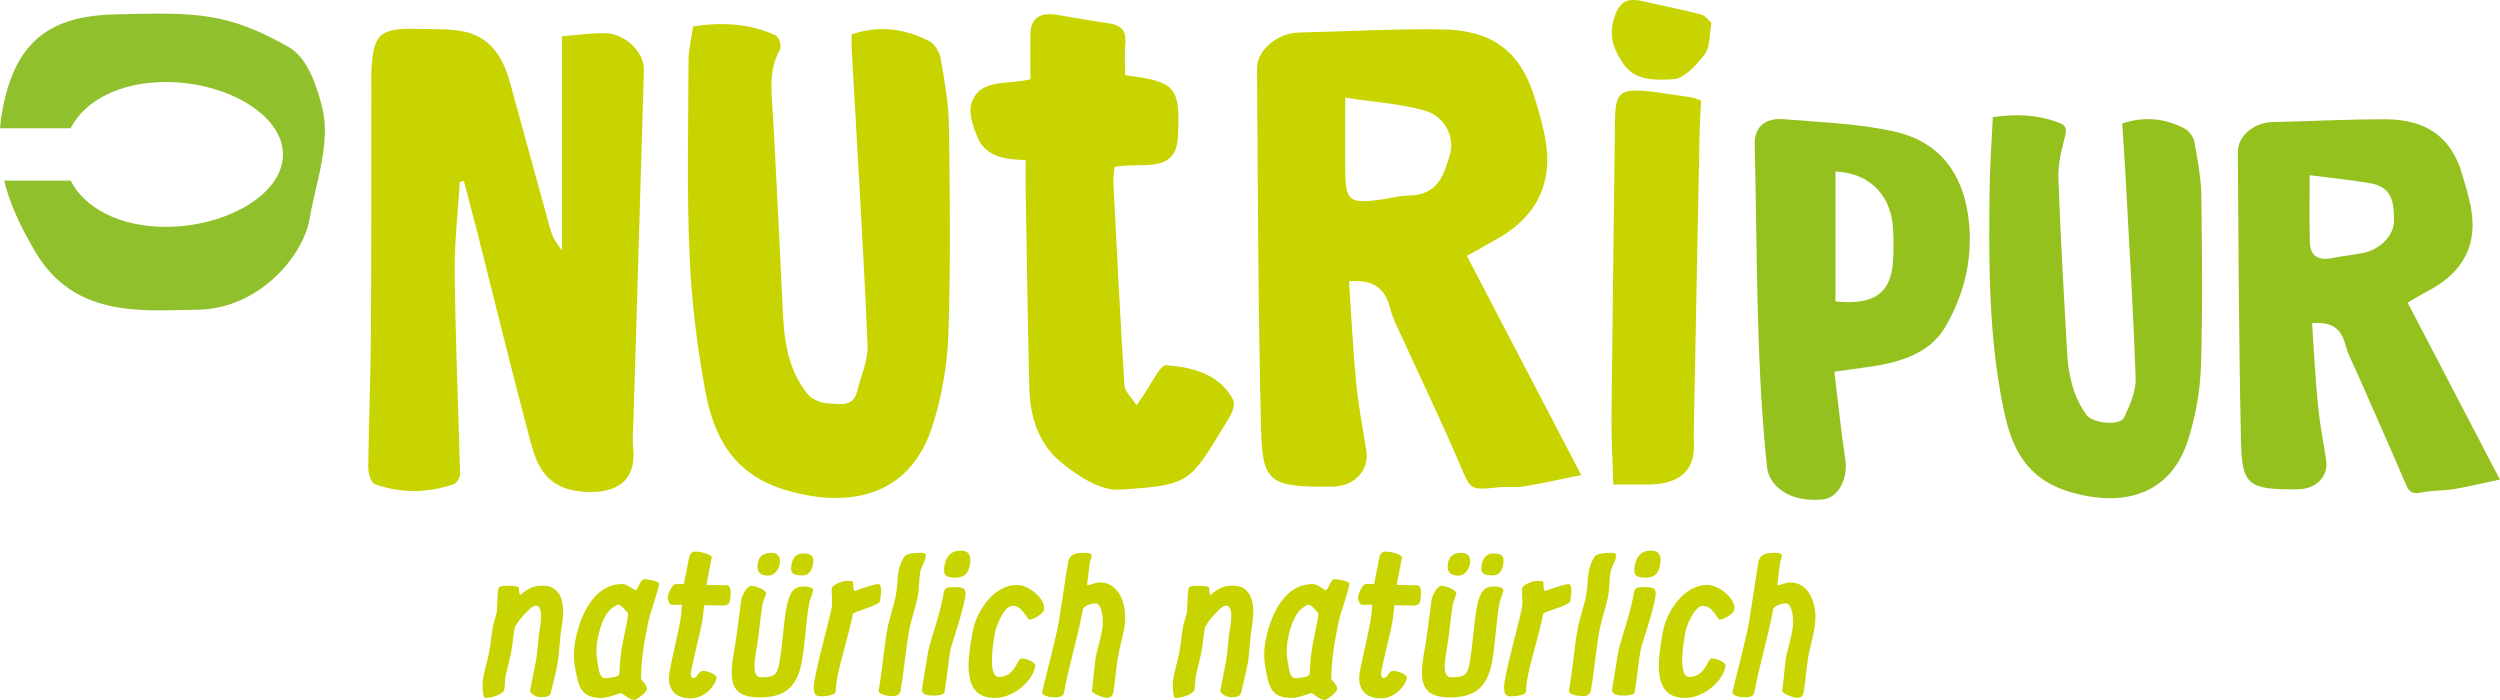 <?xml version="1.0" encoding="UTF-8"?>
<svg xmlns="http://www.w3.org/2000/svg" id="Ebene_2" data-name="Ebene 2" viewBox="0 0 228.02 63.84">
  <defs>
    <style>      .cls-1 {        fill: #91c02d;      }      .cls-2 {        fill: #c8d400;      }      .cls-3 {        fill: #95c11f;      }    </style>
  </defs>
  <g id="original">
    <g>
      <g>
        <path class="cls-3" d="M219.6,27.61c2.77,5.3,5.5,10.54,8.41,16.13-1.47.31-2.81.64-4.18.87-.97.16-2,.1-2.96.31-.85.19-1.15-.07-1.43-.73-1.47-3.43-2.99-6.84-4.49-10.26-.37-.83-.82-1.65-1.04-2.52-.36-1.4-1.2-2.09-3.03-1.94.17,2.5.29,5.02.54,7.52.16,1.65.48,3.29.74,4.94.24,1.5-.88,2.68-2.58,2.7-4.49.03-5.09-.32-5.18-4.31-.2-8.83-.23-17.66-.29-26.48-.01-1.46,1.51-2.67,3.15-2.71,3.44-.07,6.88-.26,10.32-.25,3.74.01,5.98,1.64,6.97,4.95.3,1,.6,2,.8,3.01.66,3.38-.59,5.99-3.94,7.72-.56.29-1.09.62-1.83,1.05M210.66,15.98c0,2.28-.04,4.21.02,6.13.03,1.14.67,1.71,2.03,1.43.92-.19,1.87-.28,2.79-.46,1.58-.31,2.9-1.62,2.86-3.05-.04-1.36-.07-2.92-2.05-3.29-1.77-.33-3.59-.49-5.64-.76"></path>
        <path class="cls-3" d="M193.56,11.26c2.12-.69,3.96-.44,5.67.45.44.23.84.79.92,1.25.3,1.64.61,3.3.63,4.95.07,5.18.13,10.37-.04,15.55-.07,2.22-.49,4.49-1.16,6.63-1.53,4.88-5.66,6.24-10.68,4.81-4.13-1.18-5.42-4.11-6.12-7.41-1.42-6.72-1.4-13.53-1.31-20.33.03-2.15.19-4.3.29-6.48,2.21-.31,4.15-.22,6.04.52.73.28.7.63.54,1.27-.32,1.24-.65,2.54-.6,3.8.19,5.27.5,10.54.79,15.8.11,2.04.51,4.01,1.77,5.77.56.78,3.08,1.04,3.45.22.52-1.13,1.08-2.38,1.04-3.56-.22-6.31-.61-12.6-.95-18.91-.08-1.43-.19-2.87-.28-4.34"></path>
        <path class="cls-3" d="M167.31,33.9c.33,2.7.6,5.38,1,8.03.26,1.73-.65,3.48-2.03,3.62-3.1.32-4.94-1.24-5.12-2.99-1.02-9.78-.87-19.59-1.12-29.39-.04-1.55.92-2.44,2.65-2.3,3.36.28,6.78.4,10.03,1.11,4.24.93,6.25,3.89,6.79,7.67.5,3.56-.22,6.94-2.06,10.13-1.1,1.9-2.98,2.83-5.13,3.34-1.48.35-3.02.48-5,.78M167.41,27.5c3.56.33,5.03-.74,5.25-3.65.07-.98.05-1.98,0-2.97-.12-2.63-1.7-5.05-5.25-5.24v11.86Z"></path>
        <path class="cls-2" d="M133.79,23.34c3.46,6.63,6.84,13.1,10.43,19.99-1.87.38-3.55.76-5.25,1.04-.72.12-1.48,0-2.22.07-2.72.29-2.6.26-3.61-2.1-1.61-3.78-3.4-7.5-5.11-11.24-.44-.98-.98-1.94-1.23-2.96-.43-1.69-1.35-2.68-3.76-2.48.21,3.09.36,6.23.66,9.35.2,2.04.61,4.07.92,6.11.27,1.8-1.1,3.24-3.09,3.27-.06,0-.12,0-.19,0-5.5.03-6.2-.34-6.32-5.23-.27-10.97-.29-21.94-.37-32.91-.01-1.71,1.91-3.24,3.78-3.28,4.38-.1,8.76-.36,13.13-.29,4.49.07,7.04,1.97,8.34,6.01.4,1.23.75,2.47,1,3.73.84,4.23-.68,7.52-4.91,9.68-.37.19-.72.42-1.09.63-.31.17-.62.34-1.12.61M122.7,8.9c0,2.56-.02,4.66,0,6.76.04,2.7.4,2.96,3.41,2.52.79-.12,1.57-.33,2.36-.34,2.7-.03,3.22-1.92,3.75-3.64.52-1.72-.43-3.59-2.3-4.12-2.18-.62-4.52-.76-7.22-1.17"></path>
        <path class="cls-2" d="M41.94,16.59c-.17,2.77-.5,5.55-.47,8.32.07,6.11.34,12.23.49,18.34,0,.31-.28.8-.57.9-2.38.84-4.82.86-7.19.01-.38-.14-.61-1-.61-1.53.04-4.01.21-8.02.24-12.03.05-7.63.03-15.25.04-22.88,0-.39-.01-.78,0-1.17.16-3.52.73-4.04,4.54-3.91,1.54.05,3.2-.06,4.57.42,2.12.75,3.02,2.59,3.55,4.52,1.22,4.41,2.41,8.83,3.64,13.24.19.69.52,1.35,1.09,1.99V3.31c1.42-.11,2.63-.3,3.85-.29,1.87,0,3.67,1.72,3.62,3.39-.3,10.47-.63,20.94-.94,31.41-.03,1.06-.13,2.12-.03,3.17.26,2.82-1.48,4.1-4.6,3.86-3.37-.27-4.2-2.39-4.8-4.67-1.71-6.43-3.28-12.88-4.91-19.32-.37-1.45-.76-2.9-1.14-4.35-.13.03-.26.05-.39.08"></path>
        <path class="cls-2" d="M77.67,3.14c2.56-.88,4.88-.5,7.05.59.53.27.97,1.01,1.07,1.59.36,2.03.73,4.08.76,6.13.09,6.35.16,12.71-.05,19.06-.1,2.81-.6,5.67-1.46,8.37-1.89,5.88-6.84,7.64-13.1,5.9-5.1-1.41-6.85-5.01-7.61-9.12-.76-4.11-1.27-8.28-1.44-12.44-.25-5.9-.11-11.81-.09-17.71,0-.99.26-1.99.42-3.1,2.61-.4,5.14-.29,7.52.82.32.15.57.99.4,1.3-1.08,1.91-.76,3.89-.65,5.89.35,6.07.62,12.14.92,18.2.13,2.58.5,5.12,2.21,7.28.37.47,1.2.86,1.83.88.99.04,2.35.43,2.71-1.03.35-1.43,1.03-2.87.97-4.29-.39-9.02-.95-18.03-1.45-27.05-.02-.43,0-.87,0-1.28"></path>
        <path class="cls-2" d="M102.61,6.86c4.61.59,5.07.98,4.82,5.69-.19,3.42-3.49,2.18-5.77,2.68-.04.45-.14.94-.11,1.42.31,6.17.62,12.34,1.01,18.5.03.55.63,1.07,1.1,1.82.38-.55.5-.74.63-.92.7-.96,1.49-2.78,2.1-2.74,2.42.18,4.87.84,6.07,3.14.15.29.06.75-.07,1.09-.18.47-.49.89-.75,1.33-3.14,5.17-3.13,5.39-9.57,5.79-1.72.11-3.85-1.3-5.3-2.5-2.12-1.74-2.83-4.25-2.89-6.83-.14-6.01-.23-12.01-.33-18.02-.01-.83,0-1.66,0-2.72-1.84-.01-3.65-.31-4.37-2.02-.42-1-.87-2.26-.56-3.19.76-2.28,3.35-1.62,5.36-2.15,0-1.37-.02-2.74,0-4.12.03-1.42.85-2.02,2.41-1.76,1.57.26,3.13.55,4.71.77,1.23.17,1.64.75,1.54,1.83-.09.93-.02,1.87-.02,2.9"></path>
        <path class="cls-2" d="M147.15,44.21c-.06-2.2-.19-4.23-.17-6.26.09-8.96.22-17.93.32-26.89.03-2.69.44-3.04,3.43-2.69,1.22.15,2.44.34,3.65.53.23.04.44.16.78.28-.05.95-.12,1.88-.14,2.82-.19,9.29-.36,18.58-.54,27.87,0,.11,0,.22.01.33q.29,3.99-4.21,3.99h-3.13Z"></path>
        <path class="cls-2" d="M156.1,2.1c-.22,1.16-.11,2.2-.62,2.86-.73.95-1.88,2.23-2.9,2.27-1.51.06-3.45.23-4.57-1.48-.85-1.31-1.29-2.44-.81-4.02.43-1.45,1.05-1.99,2.64-1.62,1.77.41,3.56.75,5.31,1.21.41.11.7.57.95.78"></path>
        <path class="cls-2" d="M51.22,57.29c-.17.94-.22,2.38-.33,3.03-.16.91-.58,2.56-.65,2.87-.07.31-.36.4-.96.4-.36,0-.97-.36-.93-.6l.51-2.6c.19-.98.2-2.09.37-3.03.24-1.34.14-2.12-.37-2.12s-1.86,1.72-1.92,2.03c-.12.69-.17,1.36-.29,2.05-.11.64-.51,2.2-.56,2.45-.04.25-.01.69-.1,1.16-.05.27-.93.73-1.71.73-.29,0-.3-1.29-.21-1.8.16-.91.42-1.65.58-2.56.12-.67.16-1.34.28-2.01.09-.49.36-1.31.38-1.45.03-.15.04-1.56.14-2.12.05-.27.23-.29.99-.29.4,0,.79.05.88.16.02.2.03.45.1.69.61-.47,1.08-.87,2.02-.87,2.12,0,2.06,2.23,1.77,3.88ZM60.13,53.26c-.04.22-.44,1.65-.68,2.31-.25.73-.39,1.4-.71,3.23-.17.96-.35,3.05-.24,3.19.12.15.55.58.5.87-.06.33-.95.98-1.12.98-.53,0-1.07-.62-1.23-.62-.18,0-1.17.44-1.75.44-1.45,0-1.99-.56-2.27-1.87-.24-1.03-.39-2.03-.19-3.18.38-2.16,1.57-5.34,4.33-5.34.45,0,1.04.56,1.21.56s.45-1,.74-1c.51,0,1.43.22,1.4.42ZM55.78,55.49c-.81.67-1.14,2.07-1.3,2.96-.15.85-.06,1.69.09,2.38.08.38.15,1.02.64,1.02.44,0,1.24-.13,1.28-.36.04-.24-.02-1.02.27-2.67.11-.6.36-1.74.43-2.12.03-.18.13-.73.07-.8-.28-.27-.56-.74-.89-.74-.15,0-.46.24-.59.34ZM64.09,61.19c.58,0,1.31.4,1.27.62-.17.94-1.29,1.89-2.33,1.89-1.74,0-2.19-1.16-1.97-2.4.2-1.14.77-3.45.99-4.68.06-.34.11-.89.15-1.46h-.96c-.18-.01-.37-.5-.34-.69.08-.44.43-1.2.72-1.2h.76s0-.02,0-.04c.11-.64.34-1.63.45-2.27.1-.58.33-.65.68-.65.49,0,1.45.31,1.41.53-.08.43-.41,2.04-.49,2.5.79.02,1.52.04,1.83.04.44,0,.45.62.3,1.49-.03.18-.19.36-.7.36-.37,0-.97-.01-1.64-.03-.04.49-.09.97-.17,1.46-.18,1.03-.83,3.5-1.02,4.56-.07.38.05.62.16.62.49,0,.46-.65.9-.65h0ZM69.87,54.13c-.04.22-.27.69-.33,1.03-.2,1.16-.31,2.69-.51,3.85-.21,1.22-.49,2.76.37,2.76,1.34,0,1.5-.25,1.71-1.47.26-1.51.34-3.3.61-4.81.11-.62.29-1.32.68-1.71.22-.2.52-.29.85-.29.69,0,.95.2.92.34-.07.42-.31.83-.38,1.25-.26,1.45-.38,3.72-.64,5.17-.38,2.14-1.3,3.36-3.84,3.36-3.05,0-2.76-1.96-2.27-4.74.14-.78.57-4.17.57-4.17.06-.34.48-1.27.91-1.27.4,0,1.4.4,1.35.69ZM71.11,51.45c-.1.54-.48,1.05-1.07,1.05-.74,0-1.06-.38-.92-1.14.12-.71.6-.94,1.26-.94.62,0,.84.47.74,1.03ZM74.13,51.57c-.08.45-.38.91-.9.91-.8,0-1.2-.11-1.04-1,.1-.54.41-1,1.01-1,.85,0,1.09.22.93,1.09ZM77.81,53.17c0,.15,0,.47.11.74.07,0,1.73-.64,2.18-.64.42,0,.22,1.22.16,1.56-.07.42-2.43.94-2.48,1.18-.31,1.76-1.13,4.17-1.44,5.94-.08.44-.1.98-.13,1.18-.04.2-.67.38-1.39.38-.18,0-.39-.04-.49-.22-.15-.27-.12-.78-.06-1.11.41-2.32,1.38-5.59,1.6-6.84.08-.44-.05-1.45-.01-1.67.06-.36,1.03-.69,1.34-.69.53,0,.63.04.62.18ZM84.41,50.92c-.04.22-.41.87-.48,1.27-.12.69-.08,1.38-.2,2.07-.19,1.11-.63,2.21-.82,3.32-.32,1.8-.45,3.58-.76,5.37-.07.4-.37.54-.73.54-.33,0-1.35-.09-1.27-.54.32-1.83.45-3.67.77-5.5.19-1.09.62-2.18.81-3.27.12-.67.09-1.33.21-2,.11-.65.4-1.25.58-1.45.18-.2.69-.31,1.49-.31.45,0,.47.11.4.49ZM88.05,54.42c-.29,1.65-1.27,4.34-1.38,4.94-.18,1.02-.33,2.69-.51,3.7-.04.25-.28.38-1.03.38-.45,0-1.14-.04-1.03-.65.2-1.14.36-2.27.56-3.41.13-.73,1.05-3.29,1.34-4.92.14-.82.16-.91,1.01-.91.8,0,1.17.07,1.03.87ZM88.45,51.55c-.11.64-.44,1.14-1.29,1.14s-1.18-.18-1.02-1.09c.15-.85.59-1.38,1.5-1.38.83,0,.95.6.82,1.33ZM95.22,55.62c-.06.36-.97.89-1.3.89-.29,0-.6-1.25-1.58-1.25-.73,0-1.47,1.78-1.58,2.38-.17.96-.72,4.1.37,4.1,1.45,0,1.66-1.69,2.02-1.69.44,0,1.34.33,1.27.71-.26,1.49-2.09,2.9-3.67,2.9-3.1,0-2.49-3.5-2.04-6.04.34-1.91,1.97-4.27,4.02-4.27,1.14,0,2.66,1.29,2.49,2.27ZM99.57,50.7c-.03.15-.14.47-.17.64-.09.49-.17,1.47-.25,1.96-.01.07.06.07.17.07.09,0,.57-.25,1.01-.25,1.76,0,2.57,2.09,2.21,4.17-.15.87-.41,1.72-.57,2.6-.16.91-.26,2.32-.42,3.23-.06.33-.18.53-.66.53-.25,0-1.34-.42-1.3-.65.11-.65.24-2.4.35-3.05.11-.6.44-1.65.58-2.47.19-1.05-.04-2.45-.59-2.45-.44,0-1.12.27-1.17.56-.42,2.4-1.29,5.19-1.71,7.57-.07.4-.48.44-.89.44s-1.15-.15-1.1-.47c.12-.69,1.18-4.56,1.51-6.41.1-.54.15-1.07.25-1.62.23-1.31.36-2.49.6-3.83.11-.64.6-.85,1.4-.85.64,0,.78.13.75.29ZM114.17,57.29c-.17.94-.22,2.38-.33,3.03-.16.91-.58,2.56-.65,2.87-.07.31-.36.4-.96.4-.36,0-.97-.36-.93-.6l.51-2.6c.19-.98.2-2.09.37-3.03.24-1.34.14-2.12-.37-2.12s-1.86,1.72-1.92,2.03c-.12.69-.17,1.36-.29,2.05-.11.64-.51,2.2-.56,2.45-.04.25-.01.69-.1,1.16-.05.27-.93.73-1.71.73-.29,0-.3-1.29-.21-1.8.16-.91.42-1.65.58-2.56.12-.67.16-1.34.28-2.01.09-.49.36-1.31.38-1.45.03-.15.04-1.56.14-2.12.05-.27.23-.29.99-.29.4,0,.79.05.88.16.02.2.03.45.1.69.61-.47,1.08-.87,2.02-.87,2.12,0,2.06,2.23,1.77,3.88ZM123.09,53.26c-.04.22-.44,1.65-.68,2.31-.25.73-.39,1.4-.71,3.23-.17.96-.35,3.05-.24,3.19.12.15.55.58.5.87-.06.33-.95.98-1.12.98-.53,0-1.07-.62-1.23-.62-.18,0-1.17.44-1.75.44-1.45,0-1.99-.56-2.27-1.87-.24-1.03-.39-2.03-.19-3.18.38-2.16,1.57-5.34,4.33-5.34.45,0,1.04.56,1.21.56s.45-1,.74-1c.51,0,1.43.22,1.4.42ZM118.74,55.49c-.81.67-1.14,2.07-1.3,2.96-.15.85-.06,1.69.09,2.38.08.38.15,1.02.64,1.02.44,0,1.24-.13,1.28-.36s-.02-1.02.27-2.67c.11-.6.36-1.74.43-2.12.03-.18.13-.73.07-.8-.28-.27-.56-.74-.89-.74-.15,0-.46.24-.59.34ZM127.05,61.19c.58,0,1.31.4,1.27.62-.17.94-1.29,1.89-2.33,1.89-1.74,0-2.19-1.16-1.97-2.4.2-1.14.77-3.45.99-4.68.06-.34.11-.89.15-1.46h-.96c-.18-.01-.37-.5-.34-.69.08-.44.43-1.2.72-1.2h.76s0-.02,0-.04c.11-.64.34-1.63.45-2.27.1-.58.33-.65.68-.65.49,0,1.45.31,1.41.53-.08.43-.41,2.04-.49,2.5.79.02,1.52.04,1.83.04.44,0,.45.62.3,1.49-.03.18-.19.36-.7.36-.37,0-.97-.01-1.64-.03-.04.49-.09.97-.17,1.46-.18,1.03-.83,3.5-1.02,4.56-.07.38.05.62.16.62.49,0,.46-.65.9-.65h0ZM132.83,54.13c-.04.22-.27.69-.33,1.03-.2,1.16-.31,2.69-.51,3.85-.21,1.22-.49,2.76.37,2.76,1.34,0,1.5-.25,1.71-1.47.26-1.51.35-3.3.61-4.81.11-.62.29-1.32.68-1.71.22-.2.52-.29.85-.29.69,0,.94.2.92.34-.07.42-.31.83-.38,1.25-.26,1.45-.38,3.72-.64,5.17-.38,2.14-1.3,3.36-3.84,3.36-3.05,0-2.76-1.96-2.27-4.74.14-.78.57-4.17.57-4.17.06-.34.48-1.27.91-1.27.4,0,1.4.4,1.35.69ZM134.06,51.45c-.1.54-.48,1.05-1.07,1.05-.74,0-1.06-.38-.92-1.14.12-.71.6-.94,1.26-.94.62,0,.84.47.74,1.03ZM137.09,51.57c-.08.45-.38.91-.9.91-.8,0-1.2-.11-1.04-1,.1-.54.41-1,1.01-1,.85,0,1.09.22.93,1.09ZM140.77,53.17c0,.15,0,.47.11.74.07,0,1.73-.64,2.18-.64.42,0,.22,1.22.16,1.56-.07.42-2.43.94-2.48,1.18-.31,1.76-1.13,4.17-1.44,5.94-.08.44-.1.98-.13,1.18-.04.2-.67.38-1.39.38-.18,0-.39-.04-.49-.22-.15-.27-.12-.78-.06-1.11.41-2.32,1.38-5.59,1.6-6.84.08-.44-.05-1.45-.01-1.67.06-.36,1.03-.69,1.34-.69.53,0,.63.04.62.18ZM147.37,50.92c-.04.22-.41.87-.48,1.27-.12.69-.08,1.38-.2,2.07-.19,1.11-.63,2.21-.82,3.32-.32,1.8-.45,3.58-.76,5.37-.07.4-.37.54-.73.54-.33,0-1.35-.09-1.27-.54.32-1.83.45-3.67.77-5.5.19-1.09.62-2.18.81-3.27.12-.67.09-1.33.21-2,.11-.65.4-1.25.58-1.45.18-.2.69-.31,1.49-.31.45,0,.47.11.4.49ZM151,54.42c-.29,1.65-1.27,4.34-1.38,4.94-.18,1.02-.33,2.69-.51,3.7-.04.25-.28.38-1.03.38-.45,0-1.14-.04-1.03-.65.2-1.14.36-2.27.56-3.41.13-.73,1.05-3.29,1.34-4.92.14-.82.16-.91,1.01-.91.8,0,1.17.07,1.03.87ZM151.41,51.55c-.11.64-.44,1.14-1.29,1.14s-1.18-.18-1.02-1.09c.15-.85.59-1.38,1.49-1.38.84,0,.95.6.82,1.33ZM158.18,55.62c-.06.36-.97.89-1.3.89-.29,0-.6-1.25-1.58-1.25-.73,0-1.47,1.78-1.58,2.38-.17.96-.72,4.1.37,4.1,1.45,0,1.66-1.69,2.02-1.69.44,0,1.34.33,1.27.71-.26,1.49-2.09,2.9-3.67,2.9-3.1,0-2.49-3.5-2.04-6.04.34-1.91,1.97-4.27,4.02-4.27,1.14,0,2.66,1.29,2.49,2.27ZM162.53,50.7c-.03.15-.14.47-.17.64-.09.49-.17,1.47-.25,1.96-.01.07.06.07.17.07.09,0,.57-.25,1.01-.25,1.76,0,2.57,2.09,2.21,4.17-.15.87-.41,1.72-.57,2.6-.16.91-.26,2.32-.42,3.23-.06.33-.18.53-.66.53-.25,0-1.34-.42-1.3-.65.11-.65.24-2.4.35-3.05.11-.6.44-1.65.58-2.47.19-1.05-.04-2.45-.59-2.45-.44,0-1.12.27-1.17.56-.42,2.4-1.29,5.19-1.71,7.57-.07.4-.48.44-.89.44s-1.15-.15-1.1-.47c.12-.69,1.18-4.56,1.51-6.41.1-.54.15-1.07.25-1.62.23-1.31.36-2.49.6-3.83.11-.64.6-.85,1.4-.85.64,0,.78.13.75.29Z"></path>
      </g>
      <path class="cls-1" d="M28.26,19.86c-.58,3.54-4.69,8.33-10.26,8.39-4.88.05-11.18.84-14.79-5.3-1.3-2.21-2.3-4.3-2.83-6.48h6.06c1.25,2.47,4.44,4.22,8.68,4.22,5.51,0,10.69-2.96,10.69-6.6s-5.18-6.61-10.69-6.61c-4.24,0-7.43,1.75-8.68,4.22H0c.08-1.01.27-2.08.57-3.2C1.98,3.3,5.16,1.44,10.5,1.31c7.48-.19,10.21-.19,15.83,2.98,1.19.68,2.25,2.24,3.06,5.52.82,3.28-.68,7.2-1.13,10.05Z"></path>
    </g>
  </g>
</svg>
